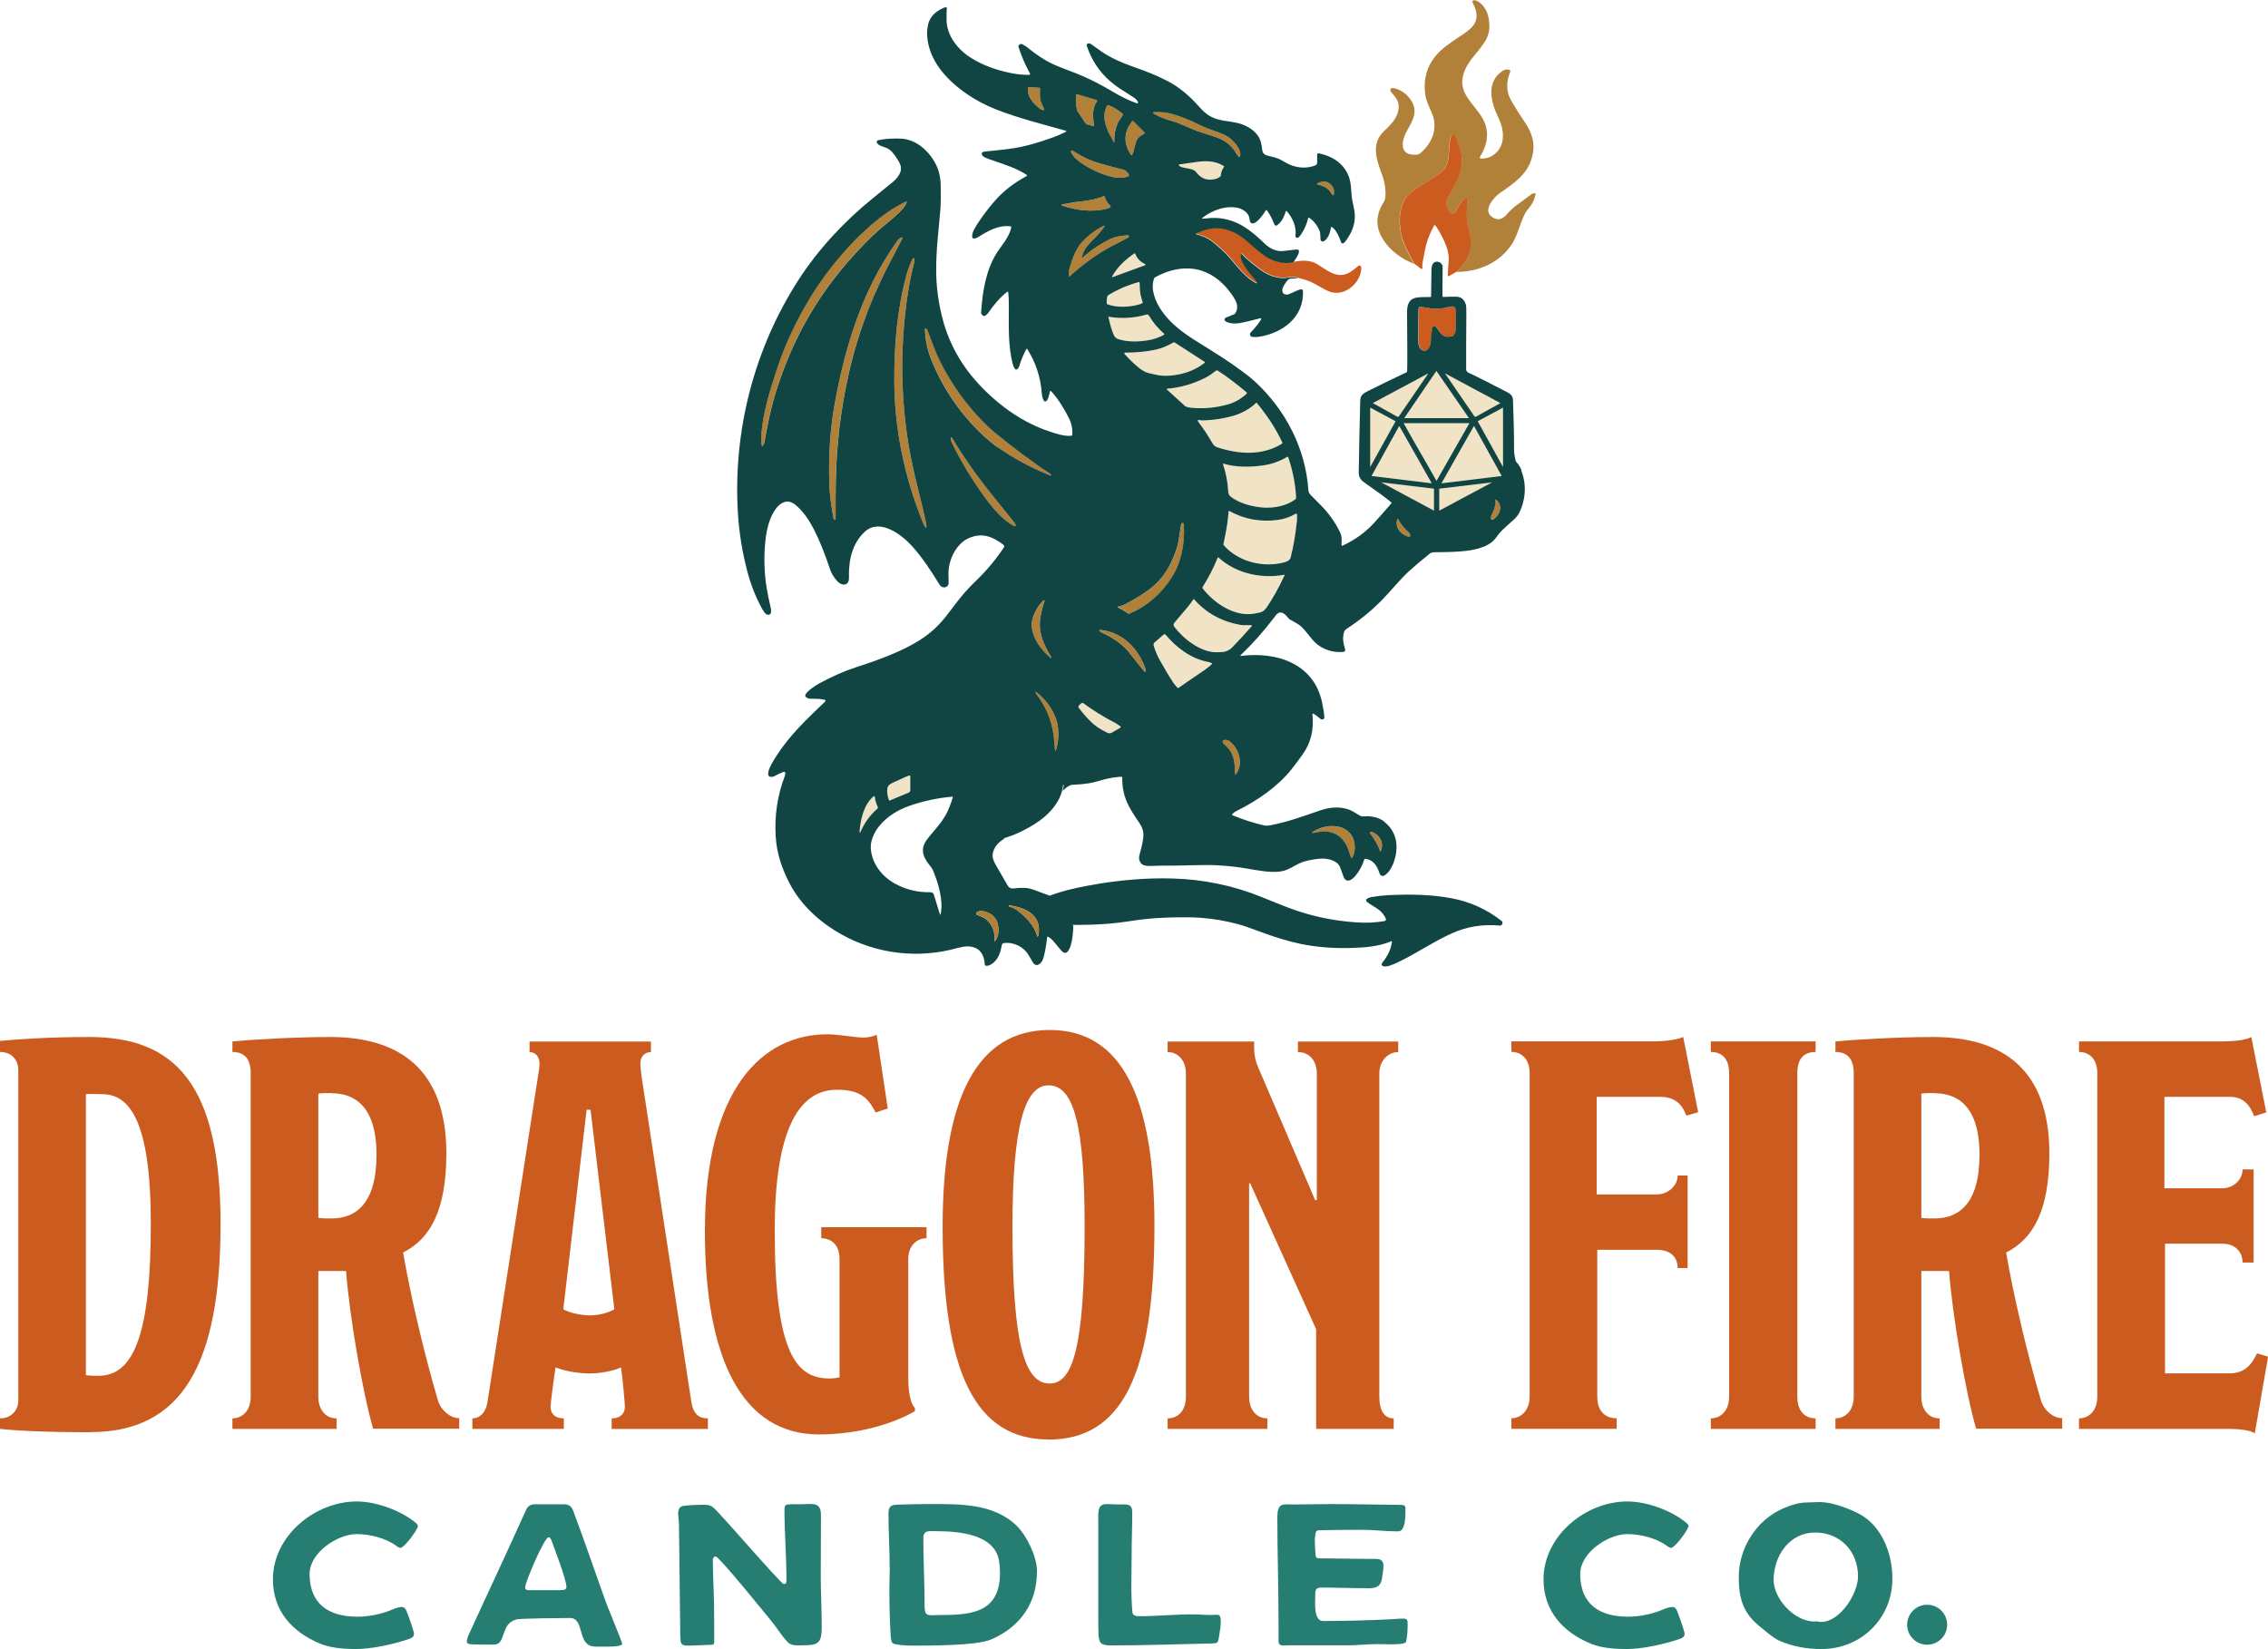 <svg viewBox="0 0 225.71 164.14" xmlns="http://www.w3.org/2000/svg" id="Capa_2"><defs><style>.cls-1{fill:#f1e3c6;}.cls-2{fill:#257e71;}.cls-3{fill:#cc5b20;}.cls-4{fill:#b18039;}.cls-5{fill:#104544;}</style></defs><g id="Capa_1-2"><path d="M35.5,149.45c1.94,0,4.44.91,5.91,2.16.08.08.18.16.18.28,0,.34-1.35,2.18-1.74,2.18-.12,0-.28-.1-.38-.18-1.05-.79-2.66-1.19-3.98-1.19-1.92,0-4.68,1.86-4.68,3.96,0,3.03,1.94,4.26,4.76,4.26,1.15,0,2.42-.26,3.47-.71.22-.1.69-.26.93-.26.22,0,.34.12.44.3.14.28.79,2.12.79,2.36,0,.28-.18.42-.42.5-1.55.54-3.75,1.03-5.39,1.03-1.11,0-2.46-.1-3.49-.52-2.81-1.15-4.74-3.27-4.74-6.42,0-4.32,4.18-7.75,8.34-7.75Z" class="cls-2"></path><path d="M51.38,161.2c-1.64.42-.95,2.5-2.24,2.5-.32,0-2.32,0-2.46-.06-.16-.06-.22-.12-.22-.3,0-.12.1-.44.16-.57,1.9-4.16,3.86-8.3,5.73-12.47.18-.38.44-.57.87-.57h2.87c.52,0,.79.2.97.69,1.13,3.01,2.16,6.06,3.25,9.08.18.52,1.61,3.94,1.61,4.12,0,.32-1.55.28-1.84.28-.34,0-.71.02-1.05-.02-1.59-.18-.85-2.83-2.3-2.83-.75,0-4.95.04-5.35.14ZM55.76,158.27c.24,0,.61.02.61-.3,0-.75-1.17-3.77-1.49-4.64-.04-.1-.14-.32-.28-.32-.42,0-2.34,4.46-2.34,5.01,0,.18.16.26.32.26h3.19Z" class="cls-2"></path><path d="M81.68,156.84c0,1.7.1,3.37.1,5.07s-.36,1.86-2,1.86c-.61,0-1.03.08-1.47-.4-.61-.67-1.07-1.47-1.66-2.16-.48-.57-5.07-6.28-5.43-6.28-.18,0-.28.16-.28.34,0,1.45.1,2.95.12,4.42.02,1.23.02,2.48.02,3.71,0,.34-.14.32-.44.32-.75.02-1.47.08-2.22.08-.4,0-.65-.08-.69-.5-.04-.46-.04-.97-.04-1.43-.04-3.37-.08-6.74-.12-10.11,0-.38-.08-.75-.08-1.13,0-.42.16-.71.61-.75.67-.08,1.39-.1,2.06-.1.36,0,.65.1.91.34.79.73,6.66,7.55,6.92,7.55.24,0,.28-.16.28-.36,0-2.34-.2-4.68-.2-7.04,0-.26.04-.5.34-.52.44-.04.91-.02,1.35-.02,1.03,0,1.94-.3,1.94,1.07,0,2.02-.02,4.04-.02,6.06Z" class="cls-2"></path><path d="M88.54,156.03c0-1.8-.12-3.57-.12-5.35,0-.75.24-.89.91-.91,1.03-.04,2.08-.06,3.11-.06,3.03,0,6.4-.1,8.74,2.16,1.01.99,2.02,3.09,2.02,4.5,0,3.19-1.63,5.53-4.52,6.8-1.43.65-6.22.63-7.97.63-.48,0-1.01-.04-1.49-.12-.46-.08-.48-.16-.55-.61l-.02-.12c-.1-1.47-.14-3.31-.14-4.8,0-.71.04-1.41.04-2.12ZM92.01,159.52c0,1.53.18,1.23,1.78,1.23,3.11,0,5.73-.38,5.73-4.2,0-.36-.04-.73-.08-1.09-.38-2.81-4.14-3.05-6.32-3.05-.59,0-1.23-.14-1.23.67,0,2.14.12,4.3.12,6.44Z" class="cls-2"></path><path d="M109.29,151.02c0-1.66.59-1.27,2.1-1.27.73,0,1.29-.14,1.29.79,0,1.41-.06,2.83-.06,4.24,0,1.88-.1,3.84.08,5.71.04.38.48.38.79.38,1.72,0,3.41-.18,5.13-.18.63,0,1.27.06,1.92.06.71,0,.95-.2.95.67,0,.52-.12,1.13-.2,1.64-.08.44-.14.5-.59.52-3.39.08-6.8.2-10.19.2-.95,0-1.15-.24-1.19-1.17-.02-.52-.02-1.05-.02-1.57v-10.01Z" class="cls-2"></path><path d="M127.13,150.88c0-.42.06-1.03.57-1.11.38-.06.73-.02,1.11-.02,1.21,0,2.44-.04,3.67-.04,2.26,0,4.54.06,6.82.08.22,0,.57-.02.57.3,0,.61.06,2.34-.73,2.34-1.21,0-2.44-.16-3.65-.16-1.27,0-2.56.02-3.83.04-.73,0-.71,0-.79.73-.02.12-.02.22-.02.32,0,.42.04.83.06,1.23.04.48.04.52.52.52,1.59.02,3.17.04,4.76.06.32,0,.67-.02.99.02.3.04.5.28.5.59,0,.46-.08.99-.16,1.41-.18,1.05-1.11.89-1.92.89-1.35,0-2.72-.06-4.08-.06-.59,0-.63.24-.63.79,0,.69-.18,2.54.79,2.54,2.14,0,4.32-.06,6.46-.16.5-.02.99-.08,1.49-.08.38,0,.46.1.46.48,0,.52-.02,1.31-.16,1.82-.08.28-1.25.26-1.55.26-.44,0-.89-.02-1.33-.02-.99,0-1.94.12-2.91.12h-5.95c-.42,0-.95.16-.95-.42v-1.84c0-3.55-.12-7.08-.12-10.64Z" class="cls-2"></path><path d="M161.95,149.45c1.94,0,4.44.91,5.91,2.16.08.08.18.16.18.28,0,.34-1.35,2.18-1.74,2.18-.12,0-.28-.1-.38-.18-1.05-.79-2.66-1.19-3.98-1.19-1.92,0-4.68,1.86-4.68,3.96,0,3.03,1.94,4.26,4.76,4.26,1.15,0,2.42-.26,3.47-.71.22-.1.69-.26.93-.26.22,0,.34.12.44.3.14.28.79,2.12.79,2.36,0,.28-.18.42-.42.5-1.55.54-3.75,1.03-5.39,1.03-1.11,0-2.46-.1-3.49-.52-2.81-1.15-4.74-3.27-4.74-6.42,0-4.32,4.18-7.75,8.34-7.75Z" class="cls-2"></path><path d="M181.28,164.14c-1.41,0-2.85-.24-4.16-.81-.65-.28-1.53-1.07-2.1-1.53-1.59-1.31-1.98-2.81-1.98-4.8,0-2.91,1.74-5.67,4.38-6.84.81-.34,1.55-.61,2.44-.61.4,0,.81-.04,1.21-.04.52,0,1.07.1,1.57.24.79.22,1.57.52,2.3.89,2.34,1.19,3.39,4,3.39,6.48,0,3.96-3.09,7.02-7.06,7.02ZM180.56,161.4l.24-.02c.14.04.3.06.46.06,1.86,0,3.65-2.83,3.65-4.52,0-2.5-1.76-4.38-4.28-4.38s-4.12,2.3-4.12,4.72c0,1.92,2.1,4.14,4.04,4.14Z" class="cls-2"></path><path d="M8.99,142.56c-4.58,0-7.56-.17-8.99-.33v-1.05c1.1,0,1.82-.77,1.82-1.77v-32.88c0-1.1-.72-1.82-1.82-1.82v-1.1c1.77-.17,4.91-.39,8.88-.39,8.5,0,13.07,4.63,13.07,18.59s-3.81,20.74-12.96,20.74ZM10.15,108.91c-.77,0-1.27-.06-1.6,0v27.97c.33.06.88.06,1.27.06,3.53,0,5.19-4.25,5.19-15.12,0-10.21-2.1-12.91-4.85-12.91Z" class="cls-3"></path><path d="M37.14,142.23c-1.05-3.59-2.37-11.31-2.7-15.72h-2.76v12.52c0,1.21.66,2.15,1.82,2.15v1.05h-10.37v-1.05c.99,0,1.82-.77,1.82-2.15v-32.22c0-1.32-.55-2.1-1.82-2.1v-1.05c1.71-.17,6.23-.44,9.71-.44,6.95,0,11.58,3.25,11.58,11.58,0,5.68-1.6,8.5-4.3,9.87.72,4.25,2.1,10.1,3.48,14.78.28.88,1.16,1.71,2.1,1.71v1.05h-8.55ZM33,108.8c-.44,0-1.1,0-1.32.06v12.36c.28.06.94.06,1.32.06,2.37,0,4.47-1.43,4.47-6.34s-2.26-6.12-4.47-6.12Z" class="cls-3"></path><path d="M60.87,142.23v-1.05c.94,0,1.32-.55,1.32-1.16,0-.22-.22-2.87-.39-3.92-.66.33-1.99.61-3.14.61s-2.65-.28-3.37-.61c-.17,1.05-.5,3.59-.5,3.92,0,.66.39,1.16,1.32,1.16v1.05h-9.1v-1.05c.77,0,1.32-.61,1.49-1.54l5.08-32.77c.06-.33.11-.66.11-.99,0-.61-.33-1.16-.99-1.16v-1.05h12.08v1.05c-.61,0-1.05.44-1.05,1.1,0,.39.06.77.11,1.27l4.96,32.44c.22,1.32.83,1.65,1.65,1.65v1.05h-9.6ZM58.77,110.46h-.39l-2.32,19.86c.55.33,1.71.61,2.65.61s1.88-.28,2.43-.61l-2.37-19.86Z" class="cls-3"></path><path d="M90.39,125.29v11.92c0,1.1.17,2.48.66,2.92v.33c-2.26,1.32-5.79,2.32-9.54,2.32-7.72,0-11.36-7.67-11.36-20.25,0-14.18,5.74-19.58,12.19-19.58,1.1,0,2.81.33,3.64.33.44,0,1.05-.17,1.27-.28l1.1,7.34-1.21.39c-.77-1.54-1.65-2.26-3.86-2.26-3.97,0-6.18,4.41-6.18,14.01,0,12.36,2.21,14.73,5.46,14.73.33,0,.77-.06.99-.11v-11.81c0-1.38-.83-2.04-1.82-2.04v-1.1h10.48v1.1c-.99,0-1.82.77-1.82,2.04Z" class="cls-3"></path><path d="M104.35,143.28c-7.23,0-10.54-6.56-10.54-21.18,0-12.91,3.48-19.58,10.65-19.58s10.43,6.67,10.43,19.53c0,14.95-3.31,21.24-10.54,21.24ZM104.35,108.03c-2.37,0-3.59,4.08-3.59,14.07,0,11.69,1.21,15.61,3.7,15.61,2.32,0,3.48-3.64,3.48-15.61,0-10.04-1.05-14.07-3.59-14.07Z" class="cls-3"></path><path d="M137.27,106.87v32.16c0,1.38.5,2.15,1.43,2.15v1.05h-7.72v-9.93l-6.56-14.51h-.11v21.24c0,1.27.72,2.15,1.82,2.15v1.05h-9.93v-1.05c1.1,0,1.82-.83,1.82-2.15v-32.16c0-1.38-.83-2.15-1.82-2.15v-1.05h8.61v.55c0,.55.06,1.21.39,1.99l5.68,13.24h.17v-12.58c0-1.32-.77-2.15-1.88-2.15v-1.05h9.98v1.05c-.99,0-1.88.83-1.88,2.15Z" class="cls-3"></path><path d="M167.83,111.06c-.44-1.21-1.21-1.88-2.59-1.88h-6.34v9.71h5.96c1.16,0,2.1-.88,2.1-1.88h.99v9.21h-.99c0-1.1-.72-1.82-2.1-1.82h-5.9v14.62c0,1.43.77,2.15,1.93,2.15v1.05h-10.48v-1.05c.99,0,1.82-.83,1.82-2.15v-32.22c0-1.38-.83-2.1-1.82-2.1v-1.05h14.34c1.16,0,2.37-.22,2.76-.44l1.49,7.5-1.16.33Z" class="cls-3"></path><path d="M170.26,142.23v-1.05c.99,0,1.82-.77,1.82-2.15v-32.22c0-1.38-.66-2.1-1.82-2.1v-1.05h10.43v1.05c-1.21,0-1.82.72-1.82,2.1v32.22c0,1.32.66,2.15,1.82,2.15v1.05h-10.43Z" class="cls-3"></path><path d="M196.67,142.23c-1.05-3.59-2.37-11.31-2.7-15.72h-2.76v12.52c0,1.21.66,2.15,1.82,2.15v1.05h-10.37v-1.05c.99,0,1.82-.77,1.82-2.15v-32.22c0-1.32-.55-2.1-1.82-2.1v-1.05c1.71-.17,6.23-.44,9.71-.44,6.95,0,11.58,3.25,11.58,11.58,0,5.68-1.6,8.5-4.3,9.87.72,4.25,2.1,10.1,3.48,14.78.28.88,1.16,1.71,2.1,1.71v1.05h-8.55ZM192.53,108.8c-.44,0-1.1,0-1.32.06v12.36c.28.06.94.06,1.32.06,2.37,0,4.47-1.43,4.47-6.34s-2.26-6.12-4.47-6.12Z" class="cls-3"></path><path d="M224.39,142.67c-.39-.28-1.38-.44-2.54-.44h-14.95v-1.05c.99,0,1.82-.77,1.82-2.15v-32.22c0-1.38-.77-2.1-1.82-2.1v-1.05h14.12c1.71,0,2.7-.22,3.03-.44l1.49,7.5-1.21.39c-.44-1.21-1.16-1.93-2.37-1.93h-6.56v9.1h5.74c1.16,0,2.04-.88,2.04-1.88h1.1v9.27h-1.1c0-.99-.66-1.88-2.04-1.88h-5.68v12.91h6.4c1.43,0,2.15-.72,2.76-1.99l1.1.33-1.32,7.61Z" class="cls-3"></path><path d="M144.99,27.03c.14-.17.28-.34.42-.49.22-.24.36-.4.42-.49.42-.64.59-1.38.51-2.2-.06-.61-.35-1.5-.38-2.21-.02-.51,0-1.08.09-1.72.01-.09-.07-.16-.16-.14-.2.06-.37.19-.49.38-.28.44-.46.74-.57.91-.2.33-.45.31-.64-.01-.22-.37-.29-.75-.2-1.16.01-.05.03-.1.06-.15.5-.83.96-1.68,1.25-2.52.39-1.15.13-2.35-.39-3.46-.08-.18-.13-.27-.16-.29-.04-.02-.08-.03-.12-.03-.14,0-.24.1-.28.28-.09.36-.14.81-.16,1.34-.02.65-.13,1.52-.63,1.95-.41.35-.83.66-1.28.92-.96.56-1.47.83-2.11,1.45-.77.75-.97,2.07-.86,3.09.06.59.15,1.04.25,1.34.22.63.61,1.45,1.16,2.44-1.33-.53-2.34-1.32-3.04-2.37-.81-1.23-.8-2.49.03-3.77.36-.56.1-2-.12-2.59-.58-1.59-1.22-3.19.17-4.5.8-.75,1.52-1.51,1.43-2.61-.03-.43-.42-.9-.74-1.25-.05-.05-.07-.14-.08-.21,0-.12.1-.21.22-.2.93.1,1.8.9,2.08,1.71.36,1.03-.31,1.87-.75,2.74-.4.79-.64,2.05.62,2.18.22.02.4.02.57-.01.06-.01.11-.04.16-.07,1.23-.98,1.88-2.51,1.24-4.03-.35-.81-.61-1.3-.69-2.03-.18-1.68.34-3.08,1.55-4.21.66-.62,1.45-1.09,2.25-1.64.87-.6,1.54-1.17,1.26-2.33-.08-.34-.18-.48-.33-.83-.04-.1.02-.21.13-.22.13,0,.26.03.39.11.87.55,1.13,1.45,1.15,2.42.02.59-.15,1.15-.5,1.68-.81,1.23-1.98,2.1-2.18,3.66-.2,1.58,1.29,2.61,2.02,3.92.72,1.29.47,2.6-.28,3.81-.04.07,0,.15.08.16,1.06.06,1.96-.7,2.16-1.74.14-.75-.03-1.57-.4-2.32-.74-1.52-1.26-3.53.39-4.65.22-.15.44-.19.7-.12.08.02.12.1.09.18-.37.88-.4,1.71-.1,2.49.09.23.38.74.88,1.52.29.46.51.79.64.98.77,1.14,1.12,2.19.73,3.59-.47,1.67-1.78,2.52-3.19,3.51-.59.41-1.65,1.64-.88,2.29.55.46,1.06.41,1.55-.15.29-.34.7-.74,1.18-1.07.32-.23.74-.53,1.24-.92.12-.09.24-.14.36-.14.07,0,.12.06.11.13-.13.56-.38,1.05-.77,1.47-.14.15-.31.45-.5.89-.35.83-.6,1.81-1.05,2.52-.6.92-1.39,1.63-2.38,2.11-.97.48-2.03.71-3.16.71Z" class="cls-4"></path><ellipse transform="translate(2.09 25.24) rotate(-15.5)" ry=".09" rx=".05" cy="4.94" cx="93.77" class="cls-4"></ellipse><path d="M95.03,6.18l.34.31s.06.09.06.14v.31s-.02.05-.05.03c-.24-.19-.38-.44-.44-.75,0-.04.04-.07.07-.04Z" class="cls-4"></path><path d="M97.21,8.45s-.02.04-.04.03c-.44-.28-.65-.69-.6-1.21,0-.04.05-.08.09-.06.14.04.24.09.31.16.02.02.04.05.05.09l.2.99Z" class="cls-4"></path><path d="M99.22,9.47c-.49-.32-.79-.83-.9-1.55,0-.02.01-.03.03-.03l.79.23s.02.02.02.03c-.01.39.04.81.14,1.25.01.04-.04.08-.08.05Z" class="cls-4"></path><path d="M101.57,10.27s-.01.07-.05.06c-.14-.04-.25-.1-.35-.21-.45-.47-.73-1.03-.82-1.66,0-.03.02-.06.05-.05l.7.13s.06.04.06.07c0,.6.13,1.15.4,1.66Z" class="cls-4"></path><path d="M103.91,10.87c.02.05-.02.1-.08.09-.15-.02-.29-.09-.43-.21-.66-.56-1.16-1.1-1.11-2.03,0-.04.03-.06.07-.06l1.08.08s.07.04.06.07c-.01.11-.01.37-.01.77,0,.5.26.88.42,1.29Z" class="cls-4"></path><path d="M106.31,11.52s0,.04-.03.04c-.41-.04-.74-.17-.99-.54-.43-.66-.71-1.3-.7-2.04,0-.06.05-.1.11-.09l1.26.23s.08.06.07.11c-.17.8-.08,1.56.27,2.29Z" class="cls-4"></path><path d="M108.79,12.56l-.59-.18c-.08-.02-.14-.07-.19-.14l-.77-1.16s-.02-.03-.02-.04c-.15-.52-.19-1.05-.12-1.58,0-.05.06-.09.11-.07l1.93.57s.07.07.04.12c-.54.72-.4,1.56-.31,2.41,0,.05-.04.08-.08.07Z" class="cls-4"></path><path d="M110.88,14.12s-.04.04-.06.01c-.1-.22-.22-.45-.37-.7-.19-.33-.35-.75-.48-1.25-.14-.56-.09-1.1.17-1.63.03-.07.12-.1.19-.07.46.18.9.45,1.33.81.06.05.08.15.04.22-.13.22-.36.48-.48.74-.24.56-.36,1.19-.34,1.88Z" class="cls-4"></path><path d="M114.82,11.17c.65-.03,1.22,0,1.83.18.86.25,1.73.59,2.59,1.02.48.24.99.45,1.52.63.76.26,1.26.47,1.5.65.5.36,1.34,1.26,1.15,1.9-.02.07-.1.09-.15.04-.05-.05-.1-.12-.15-.19-.6-1.06-1.32-1.52-2.46-1.87-1.08-.33-1.78-.57-2.09-.72-.89-.4-1.46-.63-1.72-.7-.82-.22-1.51-.49-2.06-.82-.05-.03-.03-.11.03-.12Z" class="cls-4"></path><path d="M113.94,13.2s.01.05-.01.07c-.38.19-.7.4-.85.8-.03.08-.12.43-.28,1.05-.02.08-.06.16-.11.26-.03.05-.09.05-.12,0-.77-1.13-.73-2.24.12-3.33.03-.03.07-.04.1,0l1.15,1.15Z" class="cls-4"></path><path d="M144.99,27.03l-.81.46s-.1,0-.1-.06c.02-.41.05-.94.1-1.59.03-.34-.09-.93-.24-1.32-.27-.73-.63-1.42-1.08-2.07-.04-.05-.11-.05-.14,0-.45.82-.77,1.66-.94,2.61-.14.79-.27,1.18-.22,1.61,0,.08-.08.13-.14.08l-.68-.51c-.55-.99-.94-1.81-1.16-2.44-.11-.3-.19-.74-.25-1.34-.11-1.02.09-2.34.86-3.09.64-.62,1.15-.88,2.11-1.45.44-.26.87-.57,1.28-.92.5-.43.61-1.3.63-1.95.02-.54.07-.98.16-1.34.04-.18.14-.27.28-.28.04,0,.08,0,.12.03.02.01.08.11.16.29.51,1.11.77,2.32.39,3.46-.28.84-.75,1.7-1.25,2.52-.03.05-.05.1-.06.15-.09.4-.02.79.2,1.16.19.32.44.34.64.01.1-.17.29-.47.57-.91.12-.2.29-.33.49-.38.09-.02.17.05.16.14-.08.64-.11,1.22-.09,1.72.03.71.32,1.6.38,2.21.08.83-.09,1.56-.51,2.2-.06.09-.2.25-.42.49-.14.15-.28.32-.42.49Z" class="cls-3"></path><path d="M106.58,15.09c-.03-.08.06-.15.13-.11.57.35,1.05.62,1.45.81.4.19.92.37,1.55.55.88.24,1.52.41,1.94.51.31.07.54.24.68.5.05.09,0,.2-.09.23-.51.15-1.02.16-1.54.03-1.05-.25-2.04-.69-2.96-1.3-.41-.27-.97-.7-1.16-1.21Z" class="cls-4"></path><path d="M117.33,16.49s-.02-.1.03-.11c.25-.04.86-.13,1.82-.26.88-.12,1.81-.09,2.6.41.04.02.05.07.02.11-.17.24-.27.5-.3.78,0,.07-.04.14-.1.18-.13.1-.24.17-.33.19-.84.26-1.52.05-2.04-.65-.35-.47-1.33-.29-1.71-.65Z" class="cls-1"></path><path d="M131.09,18.3c.05-.06.11-.1.17-.12.65-.24,1.13-.06,1.45.54.06.11.07.34.04.67,0,.04-.05.06-.08.04-.13-.09-.24-.36-.38-.5-.3-.29-.69-.48-1.17-.56-.03,0-.05-.04-.02-.07Z" class="cls-4"></path><path d="M109.93,19.53c.11.37.3.69.59.97.04.04.03.09-.01.12-.12.08-.25.13-.39.17-1.42.35-2.99.15-4.4-.32-.03-.01-.05-.03-.05-.06-.01-.05.02-.09.06-.09.41-.01.83-.15,1.27-.2,1.06-.12,2-.22,2.89-.61.02,0,.04,0,.04.02Z" class="cls-4"></path><path d="M75.87,44.37s-.06,0-.07-.02c-.06-.35-.08-.71-.05-1.09.19-2.24.79-4.2,1.55-6.5.84-2.56,1.98-4.94,3.38-7.23,1.01-1.66,2.24-3.29,3.7-4.89,1.24-1.36,2.54-2.53,3.92-3.51.59-.41,1.2-.77,1.85-1.07.04-.02.08.02.07.06-.13.38-.38.64-.7.97-.63.65-1.4,1.21-1.97,1.71-.9.79-1.88,1.79-2.94,2.98-2.54,2.87-4.56,6.04-6.03,9.49-.83,1.94-1.61,4.2-2.06,6.38-.24,1.14-.38,1.91-.44,2.3-.03.18-.1.32-.21.42Z" class="cls-4"></path><path d="M109.9,22.46s.05.05.03.08c-.31.45-.71.92-1.2,1.39-.42.41-.98,1.05-1.04,1.68,0,.03.03.05.06.03.1-.07.21-.16.34-.28.7-.6,1.5-1.12,2.39-1.55.58-.27,1.1-.35,1.77-.39.11,0,.16.15.06.2-.41.24-.91.51-1.52.81-1.57.79-2.99,1.88-4.32,3.06-.04.04-.11.01-.12-.05-.02-.26.01-.52.09-.79.27-.94.62-1.91,1.25-2.59.63-.68,1.34-1.21,2.15-1.6.02-.01.04-.01.04-.01Z" class="cls-4"></path><path d="M128.77,26.06c.81-.16,1.61-.2,2.33.24,1.01.62,2.02,1.55,3.27.78.24-.15.52-.36.82-.62.02-.02.06-.03.1-.03.1,0,.18.07.18.17.01.48-.13.93-.41,1.35-.7,1.01-1.89,1.55-3.06.94-.33-.17-.72-.39-1.18-.65-.37-.21-.91-.41-1.61-.58-.26-.09-.54-.12-.86-.08-.38.05-.61.07-.69.07-.9-.07-1.66-.39-2.41-1-.41-.34-1.13-.81-1.59-1.37-.05-.06-.15-.03-.16.05-.09.72.91,1.85,1.43,2.47.07.08.13.18.18.28.02.04-.02.09-.07.07-1.48-.78-2.2-2.26-3.48-3.39-.53-.46-.86-.74-.99-.83-.45-.31-.95-.52-1.5-.65-.04-.01-.05-.07,0-.09.2-.09.45-.18.73-.28,1.63-.58,3.14,0,4.37,1.11.54.48,1.02.89,1.46,1.23.83.65,2.08,1.09,3.12.8Z" class="cls-3"></path><path d="M83.02,51.72s-.07-.12-.09-.23c-.24-1.33-.38-2.46-.4-3.38-.08-2.69.07-5.36.55-7.98,1.02-5.6,2.71-11.12,5.98-15.81.25-.36.35-.55.64-.68.06-.03.13.04.1.1-.11.23-.38.75-.81,1.56-1.04,1.93-1.94,3.87-2.7,5.82-.75,1.95-1.37,3.99-1.85,6.14-.78,3.48-1.2,7.02-1.27,10.62-.02,1.08-.03,2.34-.02,3.78,0,.07-.09.11-.14.06Z" class="cls-4"></path><path d="M110.71,27.6s-.05-.02-.04-.05c.5-.95,1.34-1.71,2.23-2.32.02-.02.06,0,.07.02.17.48.51.83,1,1.05.04.02.04.08,0,.1l-3.25,1.19Z" class="cls-1"></path><path d="M92.13,52.52c-.09-.1-.17-.23-.23-.38-1.87-4.56-2.9-9.42-2.9-14.34,0-3.62.29-7.06,1.23-10.48.15-.55.35-1.08.61-1.59.04-.07.14-.05.15.03.01.17,0,.35-.06.56-.33,1.31-.58,2.69-.76,4.12-.51,4.09-.51,8.13,0,12.13.26,2.04.7,4.23,1.3,6.55.24.93.52,2.15.66,2.79.06.25.08.45.06.59,0,.03-.03.04-.05.02Z" class="cls-4"></path><path d="M113.41,28.12c0,.07.02.22.02.46.01.52.11,1.01.28,1.48.02.05,0,.11-.05.14-.09.05-.19.09-.32.12-.91.26-2.19.34-3.12-.02-.04-.01-.06-.05-.07-.09-.03-.27,0-.51.05-.71.02-.05.05-.1.1-.13.97-.59,1.99-1.03,3.05-1.31.03,0,.05.01.06.04Z" class="cls-1"></path><path d="M141.2,30.62c.03-.05.09-.09.15-.08.51.03.97.19,1.46.19.44,0,.71-.02.82-.05.36-.09.66-.15.91-.18.13-.02.25.06.29.18.05.15.08.34.08.58,0,.84,0,1.37-.03,1.61-.01.15-.09.33-.23.52-.03.03-.06.06-.1.07-.52.15-.93.03-1.23-.38-.24-.32-.36-.49-.38-.52-.02-.03-.05-.06-.09-.07-.11-.02-.19,0-.24.05-.03.02-.04.06-.05.09-.07.39-.13.91-.16,1.55-.02.35-.37.87-.78.71-.39-.16-.45-.64-.46-1.02,0-1.59,0-2.65.03-3.17,0-.03,0-.05.01-.07Z" class="cls-3"></path><path d="M110.33,31.53c1.26.21,2.52.14,3.76-.22.09-.03.19.01.24.1.4.68.9,1.28,1.52,1.82.03.03.02.07-.01.09-.49.26-.98.44-1.48.53-.96.17-2.04.22-3.05-.08-.24-.07-.41-.24-.51-.49-.16-.41-.26-.73-.32-.97-.08-.36-.15-.61-.19-.74,0-.02.01-.05.04-.04Z" class="cls-1"></path><path d="M104.59,47.24s0,.11-.06.09c-1.88-.76-3.62-1.69-5.21-2.8-.44-.31-.94-.72-1.49-1.23-2.21-2.07-3.91-4.53-5.08-7.37-.43-1.04-.66-2.09-.69-3.18,0-.05.05-.08.1-.06.07.04.12.09.14.15.43,1.14.78,2.14,1.23,3.05,1.21,2.45,2.8,4.63,4.78,6.54.34.33,1.05.92,2.15,1.78.85.66,1.81,1.38,2.88,2.14.29.21.63.44,1.03.69.08.05.16.11.23.19Z" class="cls-4"></path><path d="M119.9,36.1c-1.11.89-2.52,1.28-3.93,1.3-.25,0-.57-.03-.96-.12-.53-.11-.84-.19-.95-.24-.27-.12-.55-.3-.83-.54-.44-.36-.87-.79-1.31-1.28-.04-.05,0-.13.06-.13,1.06,0,2.2-.1,3.09-.31.55-.12,1.11-.35,1.69-.69.06-.03.13-.03.18,0l2.94,1.9s.03.06,0,.09Z" class="cls-1"></path><path d="M116.13,38.75s-.01-.07.02-.07c1.36-.11,2.65-.49,3.88-1.12.37-.19.67-.43.99-.67.05-.04.11-.04.17,0,.98.61,1.86,1.33,2.87,2.15.05.04.05.11,0,.16-.56.52-1.18.87-1.87,1.06-1.19.33-2.4.44-3.61.33-.19-.02-.38-.06-.55-.12-.03-.01-.06-.03-.08-.05l-1.82-1.66Z" class="cls-1"></path><path d="M119.26,41.83s.27.04.36.04c1.14-.02,2.23-.19,3.25-.5.83-.26,1.55-.67,2.15-1.25.02-.01.04-.01.05,0,1.03,1.22,1.88,2.53,2.54,3.92.03.06,0,.12-.05.15-1.99,1.21-4.31,1.04-6.42.34-.19-.06-.33-.17-.42-.31-.31-.53-.61-1.04-.98-1.55-.36-.49-.54-.75-.54-.76,0-.04.01-.07.05-.09Z" class="cls-1"></path><path d="M94.61,43.6c0-.07.1-.09.13-.03,1.08,1.81,2.34,3.63,3.8,5.46,1.56,1.95,2.38,2.97,2.47,3.07.05.05.07.12.06.2,0,.06-.07.1-.13.07-1.13-.61-2.04-1.68-2.83-2.74-1.31-1.77-2.44-3.64-3.4-5.61-.08-.16-.11-.3-.1-.42Z" class="cls-4"></path><path d="M121.7,46.19s.01-.05.04-.04c1.24.37,2.65.36,3.93.18.87-.12,1.68-.41,2.43-.86.04-.02.08,0,.1.04.45,1.32.71,2.65.79,4.01,0,.08-.03.15-.09.2-.88.66-2.14.89-3.22.81-1.05-.08-2.36-.42-3.21-1.09-.16-.13-.23-.31-.24-.52-.05-.94-.23-1.85-.53-2.72Z" class="cls-1"></path><path d="M148.82,49.77s.04-.07.07-.04c.71.55.4,1.5-.25,1.93-.07.05-.12.07-.14.07-.13-.02-.2-.17-.14-.31.26-.59.52-1.1.45-1.65Z" class="cls-4"></path><path d="M129.08,51.21c0,.3,0,.56-.02.78-.12,1.2-.32,2.37-.61,3.51-.03.12-.12.23-.27.32-.14.09-.4.17-.77.24-1.99.37-4.24-.24-5.61-1.8-.03-.03-.04-.07-.03-.11.03-.19.08-.44.15-.75.18-.86.3-1.69.36-2.5,0-.04.04-.06.08-.04,1.5.82,3.11,1.11,4.83.88.64-.09,1.22-.29,1.76-.61.06-.04.13,0,.14.08Z" class="cls-1"></path><path d="M139.08,51.68s.06-.04.08,0c.26.5.61.94,1.07,1.33.02.01.03.03.04.05.07.12.1.18.1.2.01.11-.09.2-.19.17-.75-.19-1.39-.93-1.1-1.74Z" class="cls-4"></path><path d="M111.26,60.44s.01-.07.05-.08c.23-.03.45-.1.66-.21.76-.38,1.49-.82,2.19-1.31,1.1-.79,1.86-1.69,2.45-2.97.36-.77.59-1.41.67-1.92.07-.42.16-1,.27-1.74.02-.14.19-.21.27-.1.02.02.02.07.01.12,0,.05,0,.09,0,.12.09,1.79-.26,3.64-1.22,5.14-.98,1.52-2.41,2.84-4.11,3.54-.1.04-.22.03-.3-.04-.21-.17-.52-.35-.91-.54-.02,0-.02-.02-.03-.03Z" class="cls-4"></path><path d="M127.83,57.26c-.58,1.25-1.19,2.34-1.83,3.27-.16.24-.38.39-.67.45-.4.08-.67.13-.83.14-1.85.15-3.72-1.15-4.8-2.54-.04-.05-.05-.13,0-.18.58-.91,1.07-1.87,1.48-2.88.01-.04.06-.05.09-.02,1.74,1.58,4.24,2.13,6.53,1.71.03,0,.05.02.04.05Z" class="cls-1"></path><path d="M124.54,62.22c.05,0,.07.06.04.1-.63.72-1.25,1.4-1.86,2.02-.53.55-.92.57-1.69.57-1.57,0-3.31-1.37-4.18-2.56-.08-.11-.07-.26.01-.36.45-.52.88-1.03,1.3-1.53.24-.29.44-.56.6-.81.02-.03.05-.03.08,0,1.21,1.37,2.75,2.21,4.61,2.54.37.06.78,0,1.08.03Z" class="cls-1"></path><path d="M104.62,65.48s-.03.06-.06.04c-.99-.86-1.74-1.85-1.89-3.14-.09-.8.56-2.06,1.2-2.61.04-.04.11,0,.09.06-.23.65-.38,1.27-.45,1.88-.16,1.35.38,2.51,1.06,3.62.02.03.03.07.05.14Z" class="cls-4"></path><path d="M109.4,62.79s-.02-.1.04-.1c1.24.12,2.3.65,3.18,1.58.56.6,1,1.33,1.32,2.18.05.13.07.25.07.35,0,.06-.08.09-.12.04-.71-.9-1.24-1.56-1.6-2-.67-.82-1.7-1.47-2.67-1.9-.01,0-.02-.01-.03-.02l-.18-.14Z" class="cls-4"></path><path d="M115.8,63.18c.05-.04.13-.04.18.01,1.11,1.32,2.55,2.4,4.27,2.73.11.02.22.06.31.1.05.02.06.08.02.12-.17.16-.37.33-.62.5-.85.57-1.74,1.18-2.66,1.82-.04.03-.11.02-.14-.02-.15-.16-.29-.34-.42-.53-.37-.55-.8-1.28-1.31-2.19-.27-.48-.47-.97-.62-1.47-.03-.11,0-.22.09-.3l.91-.79Z" class="cls-1"></path><path d="M103.06,68.89s.03-.04.05-.03c1.1.84,1.97,2.1,2.17,3.45.11.79.04,1.59-.21,2.4-.01.05-.08.04-.08-.01-.03-.44-.07-.92-.14-1.46-.18-1.55-.8-2.97-1.75-4.21-.03-.04-.05-.09-.05-.14Z" class="cls-4"></path><path d="M111.52,72.44s-.28.17-.8.46c-.19.11-.34.14-.55.03-.66-.32-1.16-.65-1.52-1-.44-.42-.87-.91-1.29-1.46-.05-.07-.05-.16,0-.22.08-.1.18-.18.3-.26.04-.02.09-.02.13,0,.94.7,2,1.36,3.16,1.96.11.06.29.17.55.36.04.03.05.08.01.12Z" class="cls-1"></path><path d="M124.34,75.88s-.07.02-.07-.02c-.06-.23-.13-.49-.22-.78-.45-1.46-1.39-2.35-2.81-2.67-.35-.08-1.27-.23-2.75-.44-.01,0-.03,0-.04-.01l-.09-.06s-.02-.07.01-.08c.75-.17,1.59-.11,2.49-.07.79.03,1.36.12,1.71.27,1.48.61,2.11,2.19,1.83,3.72-.01.05-.03.1-.06.14Z" class="cls-4"></path><path d="M106.5,71.57s.02-.07.05-.07c.03,0,.08.03.15.11.28.3.69.73,1.11,1.06.39.31.83.67,1.33,1.1.05.04.04.12-.01.16-.68.42-1.35.76-2.02,1.03-.02,0-.05,0-.05-.03-.08-1.08-.27-2.19-.57-3.36Z" class="cls-1"></path><path d="M122.92,77.06c-.02-.36-.04-.66-.05-.89-.04-.66-.27-1.35-.74-1.81-.08-.08-.21-.21-.4-.39-.1-.1-.05-.28.09-.31.22-.04.43.02.62.18.91.77,1.31,2.22.55,3.24-.02.03-.07.02-.07-.02Z" class="cls-4"></path><path d="M120.7,74.49s0-.06.04-.06c.65.08,1.1.41,1.35.99.19.43.22,1.29-.15,1.67-.17.17-.32.29-.46.36-.1.05-.22-.05-.18-.15.27-.81.18-1.56-.27-2.26-.14-.21-.25-.4-.33-.56Z" class="cls-4"></path><path d="M119.41,75.05s0-.06.04-.06c.65.08,1.1.41,1.35.99.19.43.22,1.29-.15,1.67-.17.17-.32.29-.46.36-.1.05-.22-.05-.18-.15.27-.81.18-1.56-.27-2.26-.14-.21-.25-.4-.33-.56Z" class="cls-4"></path><path d="M90.59,77.27v1.4c0,.1-.06.19-.15.23l-1.89.79s-.07,0-.08-.03c-.11-.3-.17-.6-.18-.9-.01-.63.28-.7.86-.98.32-.15.65-.3.99-.45.19-.08.31-.12.37-.13.04,0,.07.03.07.07Z" class="cls-1"></path><path d="M85.54,82.82c.08-1.18.41-2.75,1.41-3.56.04-.03.11,0,.11.05.03.33.13.66.29,1.01.03.06.01.14-.04.18-.72.62-1.28,1.4-1.69,2.34,0,.02-.03.03-.05.02-.02,0-.03-.02-.03-.04Z" class="cls-1"></path><path d="M130.64,82.92s-.07-.06-.03-.08c1.13-.76,3.05-.96,3.9.33.39.6.4,1.51.11,2.15-.02.04-.04.08-.06.09-.03.02-.08,0-.1-.03-.17-.5-.3-1.01-.57-1.44-.47-.76-1.17-1.15-2.09-1.18-.37,0-.81.13-1.16.16Z" class="cls-4"></path><path d="M137.41,84.73s-.05.03-.06,0c-.21-.63-.54-1.2-.97-1.74-.02-.03-.04-.06-.05-.1-.01-.06.04-.11.1-.1.31.07.57.25.8.53.36.44.36.91.17,1.41Z" class="cls-4"></path><path d="M151.43,46.82c-.13-.31-.29-.58-.5-.8-.05-.06-.09-.13-.11-.21-.09-.43-.14-.74-.14-.96,0-1.66-.04-3.34-.11-5.03-.02-.44-.25-.62-.68-.84-1.81-.94-3.06-1.57-3.75-1.88-.15-.07-.23-.2-.23-.39,0-1.73,0-3.6.02-5.59,0-.41-.01-.68-.05-.8-.15-.53-.5-.8-1.03-.79-.47,0-.86.01-1.18.03-.07,0-.12-.05-.12-.12l.02-2.91s0-.04-.01-.07c-.11-.29-.32-.43-.62-.41-.36.03-.47.44-.48.73-.02.88-.03,1.79-.04,2.73,0,.03-.02.05-.05.05-1.25.05-2.35-.22-2.34,1.53.02,3.13.04,4.89.01,5.85,0,.06-.03.11-.09.13-1.35.64-2.58,1.23-3.67,1.78-.57.29-.89.42-.91,1.05-.06,2.09-.11,4.48-.15,7.15,0,.38.16.69.51.94,1.32.94,1.97,1.39,2.74,2.02.03.02.03.06,0,.09-.58.67-1.13,1.3-1.65,1.87-.91,1.01-1.99,1.79-3.23,2.35-.04.02-.08-.01-.08-.05,0-.38.07-.83-.14-1.27-.48-.99-1.12-1.9-1.94-2.73-.35-.35-.69-.69-1.01-1.02-.12-.12-.2-.29-.21-.46-.28-4.18-2.3-8.04-5.34-10.83-.29-.27-.71-.61-1.27-1.02-1.37-1.02-2.61-1.78-4.39-2.89-1.43-.89-2.71-1.81-3.64-3.17-.59-.87-1.11-2.15-.71-3.17.02-.05.05-.09.1-.11,1.38-.78,3.1-1.15,4.61-.66,1.27.41,2.26,1.28,3.04,2.41.4.58.74,1.14.33,1.82-.03.05-.07.08-.12.11l-.83.34c-.1.04-.16.16-.12.27,0,.01.04.04.12.1.05.04.09.06.14.08.72.25,1.31.09,2.17-.11.37-.09.75-.18,1.15-.29.03,0,.06.02.06.05,0,.05-.02.1-.06.17-.24.37-.56.76-.95,1.16-.06.07-.1.13-.11.19-.01.14.09.27.23.29.2.03.41.02.62,0,2.37-.35,4.55-1.94,4.43-4.58,0-.08-.07-.15-.15-.15-.27,0-.75.27-1.24.48-.08.04-.2.05-.36.03-.31-.04-.35-.42-.27-.63.11-.28.29-.56.54-.84.05-.06.12-.09.2-.1l.79-.04c-.26-.09-.54-.12-.86-.08-.38.05-.61.07-.69.07-.9-.07-1.66-.39-2.41-1-.41-.34-1.13-.81-1.59-1.37-.05-.06-.15-.03-.16.05-.09.72.91,1.85,1.43,2.47.07.08.13.18.18.28.02.04-.02.09-.07.07-1.48-.78-2.2-2.26-3.48-3.39-.53-.46-.86-.74-.99-.83-.45-.31-.95-.52-1.49-.65-.04-.01-.05-.07,0-.09.2-.09.45-.18.73-.28,1.63-.58,3.14,0,4.37,1.11.54.48,1.02.89,1.46,1.23.83.65,2.08,1.09,3.12.8.13-.21.72-.97.49-1.21-.04-.04-.12-.05-.26-.04-.16.01-.56.06-1.22.14-.74.09-1.4-.26-1.93-.78-1.34-1.29-2.6-2.29-4.49-2.49-.55-.06-1.19.02-1.63.06-.05,0-.07-.06-.03-.09.97-.75,2.37-1.28,3.6-.97.48.12,1.04.52,1.09,1.07.02.18.05.3.09.35.44.49,1.34-.87,1.52-1.18.03-.05.1-.05.14,0,.28.39.52.86.73,1.4.04.1.16.14.25.08.46-.32.71-.84.87-1.38.01-.05.08-.07.11-.03.56.63.99,1.55.86,2.43-.03.17.16.28.3.19.07-.05.15-.15.26-.31.34-.51.57-1.04.7-1.59.01-.06.09-.09.14-.05.48.35.83.81,1.04,1.4.01.04.02.08.02.11l.04.65c0,.13.14.22.26.18.47-.16.72-.94.77-1.37,0-.06.07-.09.12-.05.43.29.72,1,.9,1.52.03.1.15.13.23.08.09-.06.18-.16.28-.3.63-.88.98-1.81.81-2.92-.07-.47-.24-1.03-.28-1.56-.04-.53-.07-1.19-.2-1.62-.43-1.45-1.63-2.26-3.08-2.55-.08-.02-.15.04-.15.12v.84c0,.09-.06.18-.14.22-.95.42-2.11.26-2.98-.25-.39-.23-.68-.41-1.14-.53-.04-.01-.28-.07-.7-.18-.3-.07-.46-.25-.5-.53-.04-.3-.08-.55-.12-.72-.19-.91-1.03-1.54-1.88-1.85-.69-.26-1.64-.3-2.26-.46-.86-.21-1.35-.55-1.98-1.25-.93-1.05-1.93-1.95-3.18-2.6-1.11-.58-2.24-1.01-3.46-1.44-1.21-.43-2.14-.85-3.09-1.48-.04-.03-.38-.27-1.04-.74-.11-.08-.21-.11-.32-.09-.1.02-.17.12-.14.22.6,1.81,1.7,3.23,3.28,4.26.47.31.95.61,1.44.93.18.11.3.26.38.44.03.07-.04.14-.11.11-.86-.29-1.65-.71-2.58-1.26-.82-.49-1.7-.95-2.65-1.38-1.01-.46-2.39-.89-3.35-1.37-.71-.35-1.5-.88-2.37-1.59-.13-.1-.29-.2-.49-.29-.05-.02-.1-.02-.15,0-.17.07-.23.17-.18.31.3.93.68,1.8,1.13,2.61.03.06,0,.14-.08.14-.59,0-1.17-.05-1.77-.17-1.4-.28-2.74-.73-3.97-1.49-1.32-.81-2.47-2.21-2.48-3.83,0-.51-.01-.72.03-1.15,0-.05-.04-.09-.09-.09-.22.02-.41.13-.65.27-.59.35-.95.8-1.1,1.35-.39,1.51.2,3.22,1.11,4.46,1.34,1.81,3.49,3.25,5.63,4.09,2.26.89,4.67,1.48,6.97,2.13.02,0,.03.04.02.05-.03.03-.07.06-.13.09-.81.4-1.34.57-2.45.94-1.17.39-2.34.64-3.51.77-.54.06-1.25.13-2.13.23-.12.01-.21.11-.2.22.03.31.6.47.94.59,1.55.54,2.47.81,3.53,1.49.05.03.04.1,0,.12-1.21.67-2.24,1.41-3.18,2.49-.62.72-1.15,1.41-1.59,2.08-.29.44-.74,1.09-.64,1.52.02.09.11.15.2.14.12-.02.26-.07.4-.16,1-.63,2.05-1.22,3.21-1.06.05,0,.08.05.07.1-.18.95-.96,1.79-1.42,2.51-1.1,1.73-1.45,3.9-1.58,5.97,0,.14.07.25.24.34.03.02.07.02.11,0,.15-.07.27-.18.38-.34.52-.74,1.14-1.52,1.88-2.07.03-.02.08,0,.09.04.04.39.06.83.06,1.3,0,2.07-.1,4.06.42,5.97.04.14.12.28.24.41.03.03.07.04.11.02.12-.06.21-.16.25-.3.2-.66.45-1.24.73-1.75.02-.03.06-.03.08,0,.85,1.36,1.34,2.84,1.45,4.44.02.27.09.51.2.71.05.09.16.11.24.05.21-.16.29-.64.37-.97.01-.05.07-.06.11-.03.72.77,1.34,1.81,1.78,2.69.26.52.37,1.07.34,1.65,0,.05-.04.09-.09.1-.71.07-1.49-.19-2.2-.43-2.66-.88-5.04-2.59-6.96-4.64-1.77-1.89-2.98-4.03-3.63-6.44-.42-1.57-.65-3.15-.67-4.73-.03-2.17.25-4.3.41-6.21.05-.63.06-1.46.04-2.49-.02-.81-.19-1.51-.5-2.11-.65-1.26-1.91-2.44-3.42-2.52-.8-.04-1.57,0-2.3.15-.12.02-.18.16-.13.26.15.28.59.38.9.49.46.17.74.55,1.05,1.01.3.45.57.9.39,1.4-.12.35-.37.68-.75,1-.11.1-.77.63-1.98,1.61-2.81,2.27-5.41,5.04-7.4,8.12-4.46,6.91-6.55,15.13-6.04,23.29.12,1.94.44,3.86.94,5.77.36,1.36.86,2.61,1.49,3.74.12.21.23.36.35.46.23.2.51.08.52-.22,0-.14,0-.24-.02-.3-.19-.83-.34-1.53-.43-2.11-.24-1.51-.28-3.05-.12-4.63.11-1.11.41-2.41,1.11-3.29.5-.62,1.17-.87,1.86-.32.82.66,1.44,1.64,1.88,2.5.55,1.09,1.08,2.4,1.59,3.94.12.38.35.76.69,1.15.48.55,1.22.52,1.19-.34-.05-1.66.31-3.39,1.57-4.55,1.5-1.38,3.66.27,4.7,1.42,1.06,1.17,1.9,2.48,2.76,3.87.26.42.91.29.89-.24-.02-.52-.02-.85-.02-1,.04-1.35.81-2.91,2.07-3.44.9-.38,1.77-.32,2.62.17.26.15.6.35.82.56.05.05.06.13.02.2-.72,1.09-1.7,2.3-2.79,3.34-3.81,3.61-2.51,5.59-11.89,8.59-1.19.38-2.43.93-3.74,1.64-.22.12-1.73,1.04-1.27,1.36.13.09.23.14.29.14.71.02,1.17,0,1.57.12.07.02.09.11.04.16-1.85,1.76-3.56,3.39-4.84,5.39-.31.49-.9,1.39-.84,1.89.01.11.1.2.22.22.15.02.29,0,.43-.08.34-.18.63-.32.88-.41.09-.03.18.03.18.12,0,.09-.03.21-.08.35-.72,1.93-1.01,3.92-.88,5.98.1,1.54.52,2.87,1.19,4.27,1,2.11,2.68,3.8,4.65,5.04,3.43,2.16,7.55,2.86,11.5,1.96.54-.12,1.24-.36,1.78-.35,1.05.03,1.62.64,1.69,1.83,0,.05.04.08.08.09.17.02.33,0,.48-.09.75-.42.99-1.15,1.13-1.96.02-.11.1-.19.21-.2.97-.13,1.99.38,2.46,1.2.26.46.41.71.43.74.37.56.88.05,1.01-.37.18-.57.31-1.29.4-2.15,0-.04.05-.07.09-.05.16.07.29.18.42.31.21.24.49.56.81.96.16.2.44.5.7.23.59-.6.57-2.57.59-2.57v-.05c-.08,0-.13-.05-.07-.06.22,0,.45,0,.67,0,4.83-.04,4.87-.6,8.78-.73,1.31-.04,2.4-.04,3.27.02,1.24.09,2.5.3,3.79.65.42.11,1.21.39,2.38.82,1.36.51,2.62.88,3.79,1.13,1.49.31,3.13.45,4.9.41,1.57-.04,2.84-.14,4.16-.68.02,0,.04,0,.04.03-.09.83-.47,1.5-.99,2.15-.08.1-.04.24.07.29.35.17,1.04-.15,1.45-.34,1.88-.89,3.63-2.11,5.48-2.93,1.48-.66,3.05-.91,4.71-.75.13.01.24-.08.27-.22.02-.1,0-.19-.09-.25-1.45-1.14-3.09-1.89-4.91-2.24-2.12-.4-4.17-.42-6.37-.32-.53.03-1.09.09-1.66.19-.18.03-.33.09-.46.18-.08.05-.1.16-.04.24.11.15.58.41,1.06.72.39.26.68.59.87,1.01.04.1-.02.22-.13.24-.87.15-1.8.2-2.78.13-2.33-.15-4.59-.63-6.76-1.45-.44-.17-1.33-.52-2.66-1.06-2.82-1.15-5.78-1.77-8.9-1.86-5.34-.16-10.13,1.07-10.54,1.18-.31.08-.62.17-.93.27-.23.07-.47.16-.7.24,0,.01.02.02.02.04.02.03-1.37-.5-1.7-.62-.7-.25-1.3-.19-1.99-.12-.25.03-.45-.08-.59-.33-.06-.11-.47-.81-1.21-2.1-.09-.16-.17-.34-.23-.55-.17-.59.24-1.29.68-1.65.14-.12.29-.22.44-.32-.03,0-.04-.04,0-.05.06-.02.12-.04.17-.06.02,0,.05-.02.07-.02.03-.01.06-.03.08-.04.02-.01.05-.01.08-.01.17-.06.34-.12.51-.19.25-.1.5-.21.75-.33.25-.12.5-.25.75-.39.25-.14.49-.29.73-.44.23-.15.46-.32.68-.49.22-.17.42-.36.62-.56.19-.19.37-.39.53-.61.16-.21.3-.43.43-.66.12-.23.22-.47.3-.72.08-.25.13-.51.16-.78,0-.02.01-.03.03-.03.01,0,.03.01.03.03,0,.07-.01.13-.02.2-.02.13-.05.26-.08.4.24-.26.48-.45.74-.56.07-.03.14-.05.21-.05.94-.05,1.62-.13,2.04-.23.63-.15,1.32-.39,2.01-.49.34-.05.61-.07.81-.09.06,0,.12.05.12.11-.02.96.18,1.86.59,2.69.22.45.56,1,1,1.64.44.64.59,1.04.48,1.76-.07.49-.18.97-.32,1.44-.08.27-.1.48-.06.62.17.61.6.64,1.26.62.69-.03,1.36-.04,2-.03,1.41,0,3.34-.11,4.59-.03,1.1.07,2.07.18,2.92.33,1.31.23,2.22.4,3.23.29.92-.1,1.58-.76,2.42-1,.49-.14,1.01-.23,1.55-.28.73-.06,1.76.14,2.03.89.18.5.29.81.34.93.3.7.87.24,1.17-.11.4-.48.7-1.03.89-1.65.01-.04.05-.06.08-.05.79.09,1.18.67,1.41,1.39.04.12.09.21.16.26.09.07.21.08.31.03.74-.41,1.11-1.56,1.21-2.34.16-1.25-.25-2.27-1.21-3.05-.36-.3-.88-.47-1.55-.53-.15-.01-.61.07-.78-.02-.37-.19-.71-.46-1.12-.62-.93-.35-1.96-.26-2.89.06-1.93.67-3.24,1.14-4.9,1.47-.31.06-.54.07-.7.03-1.04-.24-2.09-.58-3.14-1.01-.05-.02-.06-.09-.02-.13.14-.13.29-.24.46-.32,2.02-1,4.06-2.4,5.45-4.15.3-.38.66-.86,1.07-1.43.83-1.15,1.16-2.48.99-4.01,0-.06.06-.1.11-.07.22.13.45.3.7.52.12.1.3.07.36-.07.01-.03.02-.07.02-.12-.03-.41-.11-.9-.23-1.47-.83-3.89-4.57-5.06-8.08-4.61-.04,0-.06-.04-.03-.07,1.19-1.13,2.27-2.35,3.26-3.65.02-.02.05-.06.1-.12.04-.05.07-.09.09-.13.64-.92,1.27.23,1.41.31.17.1.38.22.62.35.25.14.43.27.55.38.73.69,1.09,1.48,1.89,1.98.71.44,1.48.62,2.32.55.12-.01.21-.13.17-.25-.18-.58-.29-1.14-.11-1.72.04-.13.13-.24.24-.32,1.27-.82,2.43-1.76,3.49-2.83.89-.9,1.85-2.12,2.77-2.95.59-.53,1.27-1.11,2.04-1.72.11-.08.24-.13.37-.13.95,0,1.86-.02,2.73-.09,1.15-.09,2.68-.34,3.43-1.29.19-.25.37-.52.61-.76.15-.15.54-.51,1.19-1.09.27-.24.47-.49.58-.73.63-1.29.73-2.84.18-4.17ZM131.25,18.18c.65-.24,1.13-.06,1.45.54.06.11.07.34.04.67,0,.04-.05.06-.08.04-.13-.09-.24-.36-.38-.5-.3-.29-.69-.48-1.17-.56-.03,0-.05-.04-.02-.07.05-.06.11-.1.17-.12ZM121.51,17.41c0,.07-.04.14-.1.18-.13.1-.24.17-.33.19-.84.26-1.52.05-2.04-.65-.35-.47-1.33-.29-1.71-.65-.04-.04-.02-.1.03-.11.25-.04.86-.13,1.82-.26.88-.12,1.81-.09,2.6.41.04.02.05.07.02.11-.17.24-.27.5-.3.78ZM114.82,11.17c.65-.03,1.22,0,1.83.18.86.25,1.73.59,2.59,1.02.48.24.99.45,1.52.63.76.26,1.26.47,1.5.65.5.36,1.34,1.26,1.15,1.9-.02.07-.1.09-.15.04-.05-.05-.1-.12-.15-.19-.6-1.06-1.32-1.52-2.46-1.87-1.08-.33-1.78-.57-2.09-.72-.89-.4-1.46-.63-1.72-.7-.82-.22-1.51-.49-2.06-.82-.05-.03-.03-.11.03-.12ZM103.83,10.96c-.15-.02-.29-.09-.43-.21-.66-.56-1.16-1.1-1.11-2.03,0-.04.03-.06.07-.06l1.08.08s.07.04.06.07c-.01.11-.01.37-.01.77,0,.5.26.88.42,1.29.02.05-.02.1-.08.09ZM89.16,77.77c.32-.15.65-.3.99-.45.19-.08.31-.12.37-.13.04,0,.07.03.07.07v1.4c0,.1-.06.19-.15.23l-1.89.79s-.07,0-.08-.03c-.11-.3-.17-.6-.18-.9-.01-.63.28-.7.86-.98ZM85.57,82.86s-.03-.02-.03-.04c.08-1.18.41-2.75,1.41-3.56.04-.03.11,0,.11.05.03.33.13.66.29,1.01.03.06.01.14-.04.18-.72.62-1.28,1.4-1.69,2.34,0,.02-.03.03-.05.02ZM94.07,81.19c-.45.84-1.36,1.74-1.85,2.42-.72,1-.29,1.81.38,2.62.1.13.18.25.24.38.53,1.23,1.07,3.07.77,4.4,0,.04-.06.04-.07,0-.34-1.12-.54-1.76-.59-1.92-.06-.19-.18-.28-.36-.28-1.26.02-2.42-.26-3.48-.83-1.35-.73-2.37-2.04-2.45-3.59-.04-.68.34-1.56.82-2.14.84-1.03,1.91-1.66,3.14-2.08,1.35-.46,2.74-.75,4.15-.87.03,0,.06.03.05.06-.18.64-.42,1.24-.73,1.82ZM100.39,90.14s.01-.03.03-.03c1.66.23,3.26.98,2.93,2.95,0,.05-.02.09-.05.14-.02.04-.08.03-.09-.01-.22-1.02-1.16-1.99-2-2.6-.23-.17-.5-.29-.82-.37t0,0v-.07ZM99.26,91.84c.17.55.16,1.36-.22,1.82-.03.04-.08.01-.08-.03.09-.86-.18-1.57-.81-2.12-.18-.15-.48-.3-.92-.45-.11-.04-.13-.18-.03-.24l.04-.03c.14-.1.32-.14.49-.11.69.11,1.31.46,1.53,1.17ZM78.59,35.28c-.83,1.94-1.61,4.2-2.06,6.38-.24,1.14-.38,1.91-.44,2.3-.03.18-.1.32-.21.42-.02.02-.06,0-.07-.02-.06-.35-.08-.71-.05-1.09.19-2.24.79-4.2,1.55-6.5.84-2.56,1.98-4.94,3.38-7.23,1.01-1.66,2.24-3.29,3.7-4.89,1.24-1.36,2.54-2.53,3.92-3.51.59-.41,1.2-.77,1.85-1.07.04-.02.08.02.07.06-.13.38-.38.64-.7.97-.63.65-1.4,1.21-1.97,1.71-.9.79-1.88,1.79-2.94,2.98-2.54,2.87-4.56,6.04-6.03,9.49ZM86.3,31.12c-.75,1.95-1.37,3.99-1.85,6.14-.78,3.48-1.2,7.02-1.27,10.62-.02,1.08-.03,2.34-.02,3.78,0,.07-.09.11-.14.06-.04-.04-.07-.12-.09-.23-.24-1.33-.38-2.46-.4-3.38-.08-2.69.07-5.36.55-7.98,1.02-5.6,2.71-11.12,5.98-15.81.25-.36.35-.55.64-.68.06-.03.13.04.1.1-.11.23-.38.75-.81,1.56-1.04,1.93-1.94,3.87-2.7,5.82ZM92.13,52.52c-.09-.1-.17-.23-.23-.38-1.87-4.56-2.9-9.42-2.9-14.34,0-3.62.29-7.06,1.23-10.48.15-.55.35-1.08.61-1.59.04-.07.14-.05.15.03.01.17,0,.35-.06.56-.33,1.31-.58,2.69-.76,4.12-.51,4.09-.51,8.13,0,12.13.26,2.04.7,4.23,1.3,6.55.24.93.52,2.15.66,2.79.06.25.08.45.06.59,0,.03-.03.04-.05.02ZM100.94,52.37c-1.13-.61-2.04-1.68-2.83-2.74-1.31-1.77-2.44-3.64-3.4-5.61-.08-.16-.11-.3-.1-.42,0-.07.1-.09.13-.03,1.08,1.81,2.34,3.63,3.8,5.46,1.56,1.95,2.38,2.97,2.47,3.07.05.05.07.12.06.2,0,.06-.07.1-.13.07ZM99.31,44.54c-.44-.31-.94-.72-1.49-1.23-2.21-2.07-3.91-4.53-5.08-7.37-.43-1.04-.66-2.09-.69-3.18,0-.05.05-.08.1-.06.07.04.12.09.14.15.43,1.14.78,2.14,1.23,3.05,1.21,2.45,2.8,4.63,4.78,6.54.34.33,1.05.92,2.15,1.78.85.66,1.81,1.38,2.88,2.14.29.21.63.44,1.03.69.08.05.16.11.23.19.04.04,0,.11-.06.09-1.88-.76-3.62-1.69-5.21-2.8ZM103.87,59.76s.11,0,.09.06c-.23.65-.38,1.27-.45,1.88-.16,1.35.38,2.51,1.06,3.62.02.03.03.07.05.14,0,.03-.03.06-.06.04-.99-.86-1.74-1.85-1.89-3.14-.09-.8.56-2.06,1.2-2.61ZM105.08,74.72s-.08.04-.08-.01c-.03-.44-.07-.92-.14-1.46-.18-1.55-.8-2.97-1.75-4.21-.03-.04-.05-.09-.05-.14,0-.03.03-.04.05-.03,1.1.84,1.97,2.1,2.17,3.45.11.79.04,1.59-.21,2.4ZM136.44,82.79c.31.07.57.25.8.53.36.44.36.91.17,1.41-.01.03-.05.03-.06,0-.22-.63-.54-1.2-.97-1.74-.02-.03-.04-.06-.05-.1-.01-.06.04-.11.1-.1ZM134.51,83.16c.39.6.41,1.51.11,2.15-.02.04-.04.08-.06.09-.03.02-.08,0-.1-.03-.18-.5-.3-1.01-.57-1.44-.47-.76-1.17-1.15-2.09-1.18-.37,0-.81.13-1.16.16-.05,0-.07-.06-.03-.08,1.13-.76,3.05-.96,3.9.33ZM128.2,45.5c.45,1.32.71,2.65.79,4.01,0,.08-.03.15-.09.2-.88.66-2.14.89-3.22.81-1.05-.08-2.36-.42-3.21-1.09-.16-.13-.23-.31-.24-.52-.05-.94-.23-1.85-.52-2.72,0-.03.01-.05.04-.04,1.24.37,2.65.36,3.93.18.87-.12,1.68-.41,2.43-.86.04-.02.08,0,.1.04ZM125.02,40.11s.04-.01.05,0c1.03,1.22,1.88,2.53,2.54,3.92.03.06,0,.12-.05.15-1.99,1.21-4.31,1.04-6.42.34-.19-.06-.33-.17-.42-.31-.32-.53-.61-1.04-.98-1.55-.36-.49-.54-.75-.54-.76,0-.04.01-.07.05-.09.04-.02.27.04.36.04,1.14-.02,2.23-.19,3.25-.5.83-.26,1.55-.67,2.15-1.25ZM121.01,36.89s.11-.04.17,0c.98.61,1.86,1.33,2.87,2.15.05.04.05.11,0,.16-.56.52-1.18.87-1.87,1.06-1.19.33-2.4.44-3.61.33-.19-.02-.38-.06-.55-.12-.03-.01-.06-.03-.08-.05l-1.82-1.66s-.01-.07.02-.07c1.36-.11,2.65-.49,3.88-1.12.37-.19.67-.43.99-.67ZM116.95,34.12l2.94,1.9s.03.06,0,.09c-1.11.89-2.52,1.28-3.93,1.3-.25,0-.57-.03-.96-.12-.53-.11-.84-.19-.95-.24-.27-.12-.55-.3-.83-.54-.44-.37-.87-.79-1.31-1.28-.04-.05,0-.13.06-.13,1.06,0,2.2-.1,3.09-.31.55-.12,1.11-.35,1.69-.69.06-.03.13-.03.18,0ZM114.34,31.41c.4.68.9,1.28,1.52,1.82.03.03.02.07-.01.09-.49.26-.98.44-1.48.53-.96.17-2.04.22-3.05-.08-.24-.07-.41-.24-.51-.49-.16-.41-.26-.73-.32-.97-.08-.36-.15-.61-.19-.74,0-.02.01-.05.04-.04,1.26.21,2.51.14,3.76-.22.09-.03.19.01.24.1ZM110.22,30.31s-.06-.05-.07-.09c-.03-.27,0-.51.05-.71.02-.05.05-.1.1-.13.97-.59,1.99-1.03,3.05-1.31.03,0,.05.01.06.04,0,.07.02.22.02.46.01.52.11,1.01.28,1.48.02.05,0,.11-.05.14-.09.05-.19.09-.32.12-.91.26-2.19.34-3.12-.02ZM113.96,26.4l-3.25,1.19s-.05-.02-.04-.05c.5-.95,1.34-1.71,2.23-2.32.02-.02.06,0,.07.02.17.48.51.83,1,1.05.04.02.04.08,0,.1ZM112.68,12.06s.07-.04.1,0l1.15,1.15s.01.05-.01.07c-.38.19-.7.4-.85.8-.03.08-.12.43-.28,1.05-.02.08-.06.16-.11.26-.03.05-.09.05-.12,0-.77-1.13-.73-2.24.12-3.33ZM110.15,10.55c.03-.07.12-.1.19-.07.46.18.9.45,1.33.81.06.05.08.15.04.22-.13.22-.36.48-.48.74-.24.56-.36,1.19-.34,1.88,0,.03-.04.04-.06.01-.1-.22-.22-.45-.37-.7-.19-.33-.35-.75-.48-1.25-.14-.56-.09-1.1.17-1.63ZM107.21,9.39l1.93.57s.07.07.04.12c-.54.72-.4,1.56-.31,2.41,0,.05-.04.08-.08.07l-.59-.18c-.08-.02-.14-.07-.19-.14l-.77-1.16s-.02-.03-.02-.04c-.15-.52-.19-1.05-.12-1.58,0-.05.06-.09.11-.07ZM106.71,14.98c.57.35,1.05.62,1.45.81.4.19.92.37,1.55.55.88.24,1.52.41,1.94.51.31.07.54.24.68.5.05.09,0,.2-.09.23-.51.15-1.02.16-1.54.03-1.05-.25-2.04-.69-2.96-1.3-.41-.27-.97-.7-1.16-1.21-.03-.08.06-.15.13-.11ZM105.66,20.41s.02-.09.06-.09c.41-.01.83-.15,1.27-.2,1.06-.12,2-.22,2.89-.61.02,0,.04,0,.04.02.11.37.3.69.59.97.04.04.03.09-.01.12-.12.08-.25.13-.39.17-1.42.35-2.99.15-4.4-.32-.03-.01-.05-.03-.05-.06ZM106.48,27.5s-.11.01-.12-.05c-.02-.26.01-.52.09-.79.27-.94.62-1.91,1.25-2.59.63-.68,1.34-1.21,2.15-1.6.02-.01.04-.01.04-.01.03,0,.05.05.03.08-.31.45-.71.92-1.2,1.39-.42.41-.98,1.05-1.04,1.68,0,.03.03.05.06.03.1-.07.22-.16.34-.28.7-.6,1.5-1.12,2.39-1.55.58-.27,1.1-.35,1.77-.39.11,0,.16.15.06.2-.41.24-.91.51-1.52.81-1.57.79-2.99,1.88-4.32,3.06ZM110.72,72.89c-.19.11-.34.14-.55.03-.65-.32-1.16-.65-1.52-1-.44-.42-.87-.91-1.29-1.46-.05-.07-.05-.16,0-.22.08-.1.18-.18.3-.26.04-.02.09-.02.13,0,.94.7,2,1.36,3.16,1.96.11.06.29.17.55.36.04.03.05.08.01.12-.01.02-.28.17-.8.46ZM113.89,66.85c-.71-.9-1.24-1.56-1.6-2-.67-.82-1.7-1.47-2.67-1.9,0,0-.02-.01-.03-.02l-.18-.14s-.02-.1.04-.1c1.24.12,2.3.65,3.18,1.58.56.6,1,1.33,1.32,2.18.05.13.07.25.07.35,0,.06-.08.09-.12.04ZM112.49,61.05c-.1.04-.22.03-.3-.04-.21-.17-.52-.35-.91-.54-.02,0-.02-.02-.03-.03,0-.05.01-.07.05-.08.23-.03.45-.1.66-.21.76-.38,1.49-.82,2.19-1.31,1.1-.79,1.86-1.69,2.45-2.97.36-.77.58-1.41.67-1.92.07-.42.16-1,.27-1.74.02-.14.19-.21.27-.1.02.02.02.07.01.12,0,.05,0,.09,0,.12.09,1.79-.26,3.64-1.22,5.14-.98,1.52-2.4,2.84-4.11,3.54ZM119.96,66.64c-.85.57-1.74,1.18-2.66,1.82-.04.03-.11.02-.14-.02-.15-.16-.29-.34-.42-.53-.37-.55-.8-1.28-1.31-2.19-.27-.48-.47-.97-.62-1.47-.03-.11,0-.22.09-.3l.91-.79c.05-.04.13-.04.18.01,1.11,1.32,2.55,2.4,4.27,2.73.11.02.22.06.31.1.05.02.06.08.02.12-.17.16-.37.33-.62.5ZM122.99,77.08s-.07.02-.07-.02c-.02-.36-.04-.66-.05-.89-.04-.66-.27-1.35-.74-1.81-.08-.08-.21-.21-.4-.39-.1-.1-.05-.28.09-.31.22-.04.43.02.62.18.91.77,1.31,2.22.55,3.24ZM122.72,64.35c-.53.55-.92.57-1.69.57-1.57,0-3.31-1.37-4.18-2.56-.08-.11-.07-.26.01-.36.45-.52.88-1.03,1.3-1.53.24-.29.44-.56.6-.81.02-.03.05-.03.08,0,1.21,1.37,2.75,2.21,4.61,2.54.37.06.78,0,1.08.03.05,0,.07.06.04.1-.63.72-1.25,1.4-1.86,2.02ZM126,60.53c-.16.24-.38.39-.67.45-.4.08-.67.13-.83.14-1.85.15-3.72-1.15-4.8-2.54-.04-.05-.05-.13,0-.18.58-.91,1.07-1.87,1.48-2.88.01-.04.06-.05.09-.02,1.74,1.58,4.24,2.13,6.53,1.71.03,0,.05.02.04.05-.58,1.25-1.19,2.34-1.83,3.27ZM129.05,52c-.12,1.2-.32,2.37-.61,3.51-.03.12-.12.23-.27.32-.14.09-.4.17-.77.24-1.99.37-4.24-.24-5.61-1.8-.03-.03-.04-.07-.03-.11.03-.19.08-.44.15-.75.18-.86.3-1.69.36-2.5,0-.04.04-.06.08-.04,1.5.82,3.11,1.11,4.83.88.64-.09,1.22-.29,1.76-.61.06-.04.13,0,.14.08,0,.3,0,.56-.02.78ZM141.18,30.69s0-.05.01-.07c.03-.05.09-.09.15-.08.51.03.97.19,1.46.19.44,0,.71-.02.82-.05.36-.09.66-.15.91-.18.13-.02.25.06.29.18.05.15.08.34.08.58,0,.84,0,1.37-.03,1.61-.01.15-.09.33-.23.52-.03.03-.06.06-.1.07-.52.15-.93.03-1.23-.38-.24-.32-.36-.49-.38-.52-.02-.03-.05-.06-.09-.07-.11-.02-.19,0-.25.05-.03.02-.04.06-.05.09-.07.39-.13.91-.16,1.55-.02.35-.37.87-.78.71-.39-.16-.46-.64-.46-1.02,0-1.59,0-2.65.03-3.17ZM140.17,53.42c-.75-.19-1.39-.93-1.1-1.74.01-.03.06-.04.08,0,.26.5.61.94,1.07,1.33.02.01.03.03.04.05.07.12.1.18.1.2.01.11-.09.2-.19.17ZM148.65,51.67c-.07.05-.12.07-.14.07-.13-.02-.2-.17-.14-.31.26-.59.52-1.1.45-1.65,0-.04.04-.07.07-.04.71.55.4,1.5-.25,1.93Z" class="cls-5"></path><path d="M93.8,5.02s-.06-.02-.07-.07,0-.09.02-.1c.03,0,.06.02.07.07s0,.09-.02.1Z" class="cls-5"></path><path d="M95.39,6.96c-.24-.19-.38-.44-.44-.75,0-.04.04-.07.07-.04l.34.31s.06.09.06.14v.31s-.02.05-.05.03Z" class="cls-5"></path><path d="M109.52,37.19c.02-.21-.01-.44-.07-.65.06.22.09.44.07.65Z" class="cls-5"></path><path d="M107.33,37.79c-.3-.06-.6-.22-.9-.37.31.16.6.31.9.37Z" class="cls-5"></path><path d="M110.65,54.11c-.17.04-.36.06-.55.06.19,0,.38-.02.55-.06.2-.04.4-.1.56-.2-.16.1-.36.15-.56.2Z" class="cls-5"></path><path d="M97.17,8.47c-.44-.28-.65-.69-.6-1.21,0-.04.05-.08.09-.06.14.04.24.09.31.16.02.02.04.05.05.09l.2.99s-.02.04-.04.03Z" class="cls-5"></path><path d="M99.22,9.47c-.49-.32-.79-.83-.9-1.55,0-.02.01-.03.03-.03l.79.23s.02.02.02.03c-.01.39.04.81.14,1.25.01.04-.04.08-.08.05Z" class="cls-5"></path><path d="M101.52,10.33c-.14-.04-.25-.1-.35-.21-.46-.47-.73-1.03-.82-1.66,0-.03.02-.06.05-.05l.7.13s.06.04.06.07c0,.6.13,1.15.4,1.66.02.03-.01.07-.05.06Z" class="cls-5"></path><path d="M105.29,11.02c-.43-.66-.71-1.3-.7-2.04,0-.06.05-.1.11-.09l1.26.23s.08.06.07.11c-.17.8-.08,1.56.27,2.29,0,.02,0,.04-.03.04-.41-.04-.74-.17-.99-.54Z" class="cls-5"></path><path d="M109.13,73.92c-.68.42-1.35.76-2.02,1.03-.02,0-.05,0-.05-.03-.08-1.08-.27-2.19-.57-3.36,0-.03.02-.07.05-.07.03,0,.08.03.15.11.28.3.68.73,1.11,1.06.39.31.83.67,1.33,1.1.05.04.04.12-.01.16Z" class="cls-5"></path><path d="M100.42,90.12c1.66.23,3.26.98,2.93,2.95,0,.05-.02.09-.05.14-.02.04-.08.03-.09-.01-.22-1.02-1.16-1.99-2-2.6-.23-.17-.5-.29-.82-.37t0,0v-.07s.01-.03.03-.03Z" class="cls-4"></path><path d="M98.96,93.62c.09-.86-.18-1.57-.81-2.12-.18-.15-.48-.3-.92-.45-.11-.04-.13-.18-.03-.24l.04-.03c.14-.1.32-.14.49-.11.69.11,1.31.46,1.53,1.17.17.55.16,1.36-.22,1.82-.03.04-.08.01-.08-.03Z" class="cls-4"></path><path d="M146.24,42.11l-3.28,5.76c-1.01-1.82-2.09-3.61-3.09-5.43-.05-.08-.14-.22-.15-.3-.02-.12.06-.02.07-.02h6.46Z" class="cls-1"></path><polygon points="149.45 47.38 143.45 48.11 146.69 42.39 149.45 47.38" class="cls-1"></polygon><polygon points="142.49 48.11 136.49 47.38 139.25 42.39 142.49 48.11" class="cls-1"></polygon><polygon points="139.75 41.62 142.95 36.92 146.19 41.62 139.75 41.62" class="cls-1"></polygon><polygon points="149.32 40.12 146.88 41.48 146.76 41.48 143.8 37.16 149.32 40.12" class="cls-1"></polygon><polygon points="136.62 40.12 142.15 37.16 139.19 41.48 139.06 41.48 136.62 40.12" class="cls-1"></polygon><polygon points="149.58 46.49 147.06 41.93 149.58 40.57 149.58 46.49" class="cls-1"></polygon><polygon points="136.36 40.57 138.89 41.93 136.36 46.49 136.36 40.57" class="cls-1"></polygon><polygon points="142.71 48.64 142.71 50.83 137.45 48.01 142.71 48.64" class="cls-1"></polygon><polygon points="143.23 48.64 148.5 48.01 143.23 50.83 143.23 48.64" class="cls-1"></polygon><circle r="1.99" cy="161.72" cx="191.79" class="cls-2"></circle></g></svg>